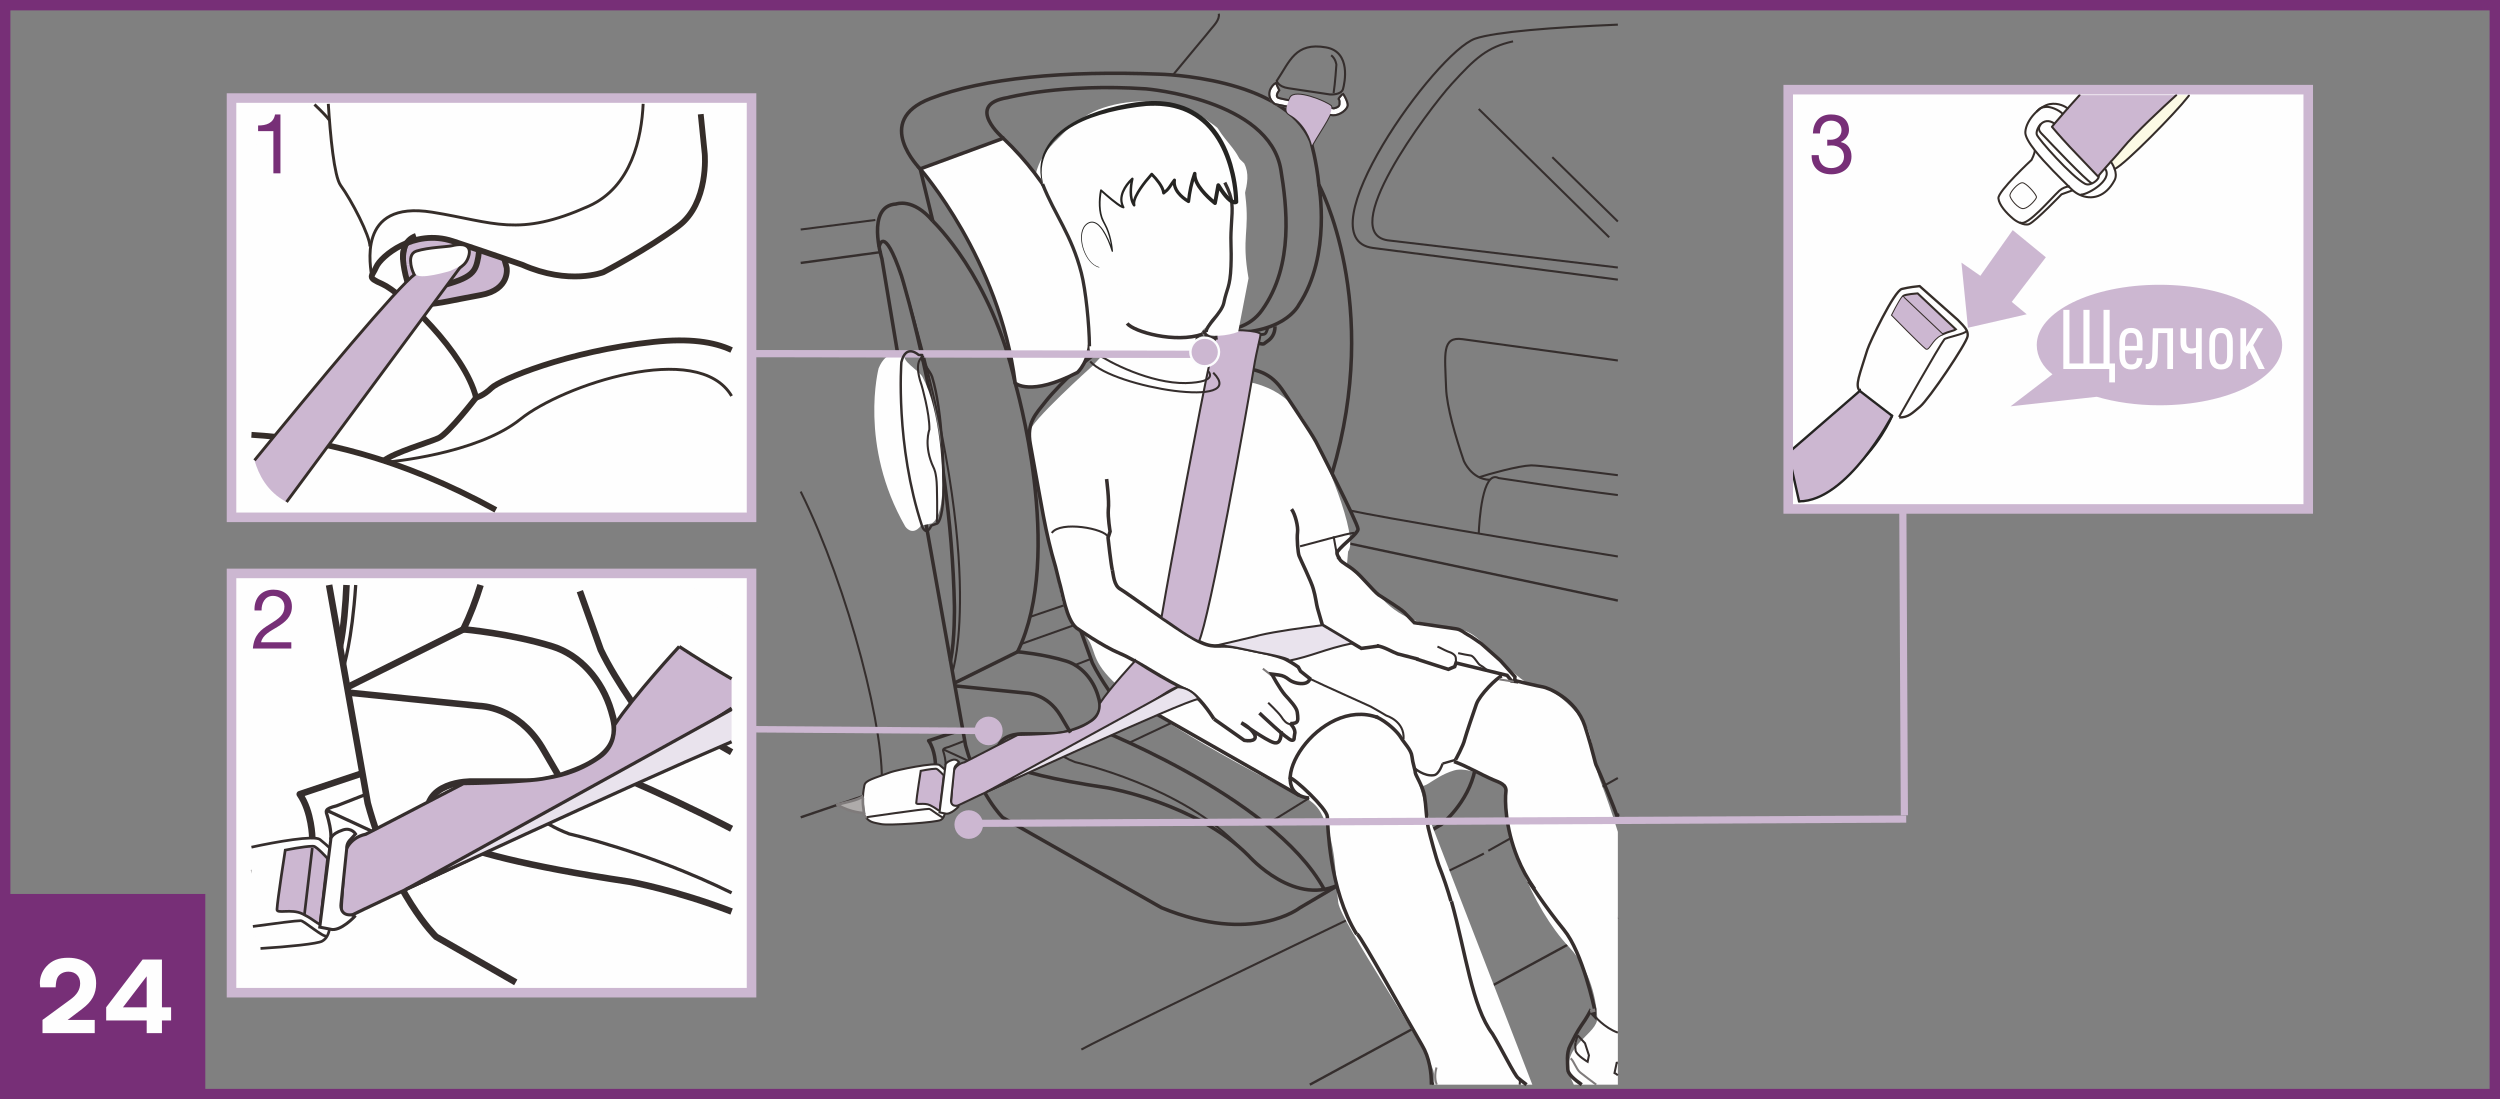 <?xml version="1.0" encoding="UTF-8"?>
<!DOCTYPE svg PUBLIC "-//W3C//DTD SVG 1.1//EN" "http://www.w3.org/Graphics/SVG/1.1/DTD/svg11.dtd">
<!-- Creator: CorelDRAW 2017 -->
<svg xmlns="http://www.w3.org/2000/svg" xml:space="preserve" width="84.955mm" height="37.355mm" version="1.1" style="shape-rendering:geometricPrecision; text-rendering:geometricPrecision; image-rendering:optimizeQuality; fill-rule:evenodd; clip-rule:evenodd"
viewBox="0 0 8518.08 3745.45"
 xmlns:xlink="http://www.w3.org/1999/xlink">
 <rect x="0" y="0" width="8518.08" height="3745.45" fill="#808080" stroke="none"/>
 <defs>
  <style type="text/css">
   <![CDATA[
    .str39 {stroke:#772F77;stroke-width:35.37;stroke-miterlimit:4}
    .str38 {stroke:#352E2D;stroke-width:10.44;stroke-miterlimit:2.613}
    .str32 {stroke:#CCB7D1;stroke-width:23.49;stroke-miterlimit:4}
    .str36 {stroke:#FCFDFE;stroke-width:8.13;stroke-miterlimit:4}
    .str0 {stroke:#352D29;stroke-width:8.13;stroke-miterlimit:4}
    .str3 {stroke:#252422;stroke-width:8.13;stroke-miterlimit:10}
    .str35 {stroke:#CCB7D1;stroke-width:23.53;stroke-miterlimit:4}
    .str19 {stroke:#352E2D;stroke-width:10.74;stroke-miterlimit:2.613}
    .str9 {stroke:#352E2D;stroke-width:8.24;stroke-miterlimit:2.613}
    .str30 {stroke:#352E2D;stroke-width:8.26;stroke-miterlimit:2.613}
    .str25 {stroke:#352E2D;stroke-width:11.16;stroke-miterlimit:2.613}
    .str28 {stroke:#352E2D;stroke-width:11.16;stroke-miterlimit:10}
    .str11 {stroke:#7F7B7B;stroke-width:11.36;stroke-miterlimit:2.613}
    .str29 {stroke:#35302F;stroke-width:11.39;stroke-miterlimit:10}
    .str34 {stroke:#CCB7D1;stroke-width:24.4;stroke-miterlimit:4}
    .str13 {stroke:#7F7B7B;stroke-width:9.07;stroke-miterlimit:10}
    .str33 {stroke:#CCB7D1;stroke-width:21.94;stroke-miterlimit:4}
    .str27 {stroke:#352E2D;stroke-width:9.27;stroke-miterlimit:4}
    .str4 {stroke:#CCB7D1;stroke-width:32.55;stroke-miterlimit:4}
    .str23 {stroke:#352E2D;stroke-width:22.36;stroke-miterlimit:2.613}
    .str5 {stroke:#352E2D;stroke-width:12.1;stroke-miterlimit:2.613}
    .str21 {stroke:#352D29;stroke-width:19.85;stroke-miterlimit:10}
    .str12 {stroke:#7F7B7B;stroke-width:7.03;stroke-miterlimit:2.613}
    .str16 {stroke:#7F7B7B;stroke-width:7.03;stroke-miterlimit:10}
    .str1 {stroke:#352D29;stroke-width:7.03;stroke-miterlimit:4}
    .str7 {stroke:#352E2D;stroke-width:7.03;stroke-miterlimit:2.613}
    .str17 {stroke:#352E2D;stroke-width:7.03;stroke-miterlimit:10}
    .str14 {stroke:#352E2D;stroke-width:7.03;stroke-miterlimit:4}
    .str10 {stroke:#352E2D;stroke-width:7.2;stroke-miterlimit:2.613}
    .str8 {stroke:#352E2D;stroke-width:7.22;stroke-miterlimit:2.613}
    .str18 {stroke:#352E2D;stroke-width:9.83;stroke-miterlimit:2.613}
    .str22 {stroke:#352D29;stroke-width:9.93;stroke-miterlimit:10}
    .str26 {stroke:#7F7B7B;stroke-width:15.23;stroke-miterlimit:2.613}
    .str37 {stroke:#352E2D;stroke-width:8.46;stroke-linejoin:round;stroke-miterlimit:2.613}
    .str31 {stroke:#352E2D;stroke-width:11.16;stroke-linejoin:round;stroke-miterlimit:2.613}
    .str24 {stroke:#352E2D;stroke-width:22.36;stroke-linejoin:round;stroke-miterlimit:2.613}
    .str6 {stroke:#352E2D;stroke-width:12.1;stroke-linejoin:round;stroke-miterlimit:2.613}
    .str20 {stroke:#352E2D;stroke-width:7.03;stroke-linejoin:round;stroke-miterlimit:2.613}
    .str15 {stroke:#7F7B7B;stroke-width:7.03;stroke-linecap:round;stroke-linejoin:round;stroke-miterlimit:4}
    .str2 {stroke:#352D29;stroke-width:7.03;stroke-linecap:round;stroke-linejoin:round;stroke-miterlimit:4}
    .fil7 {fill:none}
    .fil3 {fill:none;fill-rule:nonzero}
    .fil8 {fill:#FEFEFE}
    .fil12 {fill:#FCFAE5}
    .fil6 {fill:#352D29}
    .fil9 {fill:#CCB7D1}
    .fil0 {fill:#FEFEFE;fill-rule:nonzero}
    .fil1 {fill:#FCFAE5;fill-rule:nonzero}
    .fil5 {fill:#DA212C;fill-rule:nonzero}
    .fil4 {fill:#E1DF2A;fill-rule:nonzero}
    .fil11 {fill:#AEABAA;fill-rule:nonzero}
    .fil13 {fill:#252422;fill-rule:nonzero}
    .fil15 {fill:white;fill-rule:nonzero}
    .fil10 {fill:#E9E3ED;fill-rule:nonzero}
    .fil2 {fill:#CCB7D1;fill-rule:nonzero}
    .fil14 {fill:#772F77;fill-rule:nonzero}
   ]]>
  </style>
 </defs>
 <g id="Слой_x0020_1">
  <polygon class="fil0" points="6092.87,305.53 7864.73,305.53 7864.73,1734.1 6092.87,1734.1 "/>
  <path class="fil0" d="M6456.79 324.25c0,0 -238.88,0 -238.88,234.56l0 907.16c0,0 0,234.56 238.88,234.56l1128.97 0c0,0 238.82,0 238.82,-234.56l0 -907.16c0,0 0,-234.56 -238.82,-234.56l-1128.97 0z"/>
  <path class="fil1" d="M7447.5 324.24l6.71 6.6c-38.56,50.34 -213.37,229.32 -248.91,244.87l-0.26 0c-4.95,-14.19 -12.92,-24.76 -12.92,-24.76 15.39,-16.95 31.11,-34.43 39.87,-45.46 44.63,-53.84 137.22,-139.4 182.96,-181.25l32.56 0z"/>
  <path class="fil2" d="M7000.19 421.25c9.08,-10.78 24.77,-29.07 44.88,-51.94 11.97,-13.64 25.61,-28.88 40.48,-45.07l329.41 0c-45.76,41.83 -138.37,127.36 -182.97,181.25 -8.75,11.04 -24.47,28.55 -39.9,45.46 -6.87,8.07 -14.03,15.95 -20.37,22.88 -10.18,11.58 -18.45,20.99 -21.51,25.32 -1.07,1.33 -1.62,2.15 -1.62,2.41 0,0 -93.33,-97.95 -96.62,-101.43 -33.59,-35.83 -60.59,-68.11 -60.59,-68.11 0,0 3.02,-3.78 8.81,-10.77z"/>
  <path class="fil3 str0" d="M6446.79 1416.75c-20.07,-8.82 -51.48,-29.1 -81.78,-56.27 -9.64,-8.88 -19.23,-18.55 -28.35,-28.48 -17.35,-19.1 -0.29,-54.97 25.87,-140.54 8.01,-25.55 91.41,-200.49 117.58,-206.94 26.42,-6.22 48.71,-8.62 60.56,-9.7l129.15 114.41c11.55,12.59 25.58,23.92 31.63,37.95 2.47,5.39 3.61,11.26 2.73,18 -2.44,23.42 -132.67,216.1 -161.83,240.06 -27.04,22.32 -39.93,37.46 -71.07,37.13"/>
  <path class="fil3 str1" d="M6699.53 1126.88c0,0.26 0.29,0.59 0.29,0.82 0,9.4 -69.93,22.06 -74.88,28.51 -16.82,21.02 -154.57,264.53 -154.57,264.53"/>
  <path class="fil2" d="M6618.33 1139.29c25.58,-11.56 36.91,-11.07 45.69,-17.25l-34.17 -32.02 -96.06 -90.43c0,0 -43.21,2.96 -49.01,8.88 -0.81,0.81 -1.62,1.88 -2.47,2.96 -12.66,16.14 -35.5,62.15 -35.5,62.15 0,0 95.25,97.17 115.09,113.63 10.16,8.56 20.6,-31.23 51.49,-45.81 1.62,-0.78 3.29,-1.56 4.94,-2.12z"/>
  <path class="fil3 str1" d="M6618.33 1139.29c25.58,-11.56 36.91,-11.07 45.69,-17.25l-34.17 -32.02 -96.06 -90.43c0,0 -43.21,2.96 -49.01,8.88 -0.81,0.81 -1.62,1.88 -2.47,2.96 -12.66,16.14 -35.5,62.15 -35.5,62.15 0,0 95.25,97.17 115.09,113.63 10.16,8.56 20.6,-31.27 51.49,-45.81 1.62,-0.78 3.29,-1.56 4.94,-2.12"/>
  <path class="fil3 str2" d="M7414.99 324.24c-45.7,41.78 -138.36,127.32 -182.98,181.29 -8.78,10.97 -24.5,28.48 -39.9,45.43 -6.9,8.07 -14.06,15.88 -20.37,22.88 -10.22,11.62 -18.48,21.06 -21.48,25.29 -1.13,1.33 -1.65,2.15 -1.65,2.44 0,0 -93.33,-97.95 -96.65,-101.43 -33.59,-35.83 -60.56,-68.11 -60.56,-68.11 0,0 3.02,-3.74 8.78,-10.74 9.11,-10.74 24.8,-29.1 44.87,-51.97 11.98,-13.64 25.62,-28.88 40.5,-45.08"/>
  <path class="fil3 str2" d="M7458.06 325.71c-1.11,1.62 -2.22,3.29 -3.88,5.1 -38.56,50.31 -213.37,229.3 -248.91,244.95"/>
  <path class="fil3 str1" d="M7001.56 422.06c-0.55,-0.29 -0.81,-0.78 -1.36,-0.78 -40.45,-28.83 -65.54,22.3 -60.3,37.4 4.97,15.06 118.09,142.92 164.07,167.45 19.55,10.42 51.26,-16.75 46.53,-26.71"/>
  <path class="fil3 str1" d="M6933.29 512.22c-0.59,12.11 -11.29,32.55 -11.29,32.55 0,0 -115.37,107.12 -112.89,131.05 2.22,22.87 27.23,50.34 50.37,69.73 6.35,5.37 15.13,10.77 23.98,14.26 11,4.84 22.26,6.99 30.23,3.8 22.91,-10.28 110.44,-101.53 110.44,-101.53l37.98 -13.64 0.29 0"/>
  <path class="fil3 str1" d="M6850.12 664.54c-1.65,11.03 28.38,47.35 45.2,44.39 16.72,-2.96 39.6,-29.58 41.56,-36.61 1.65,-6.16 -25.91,-38.73 -41.04,-46.28 -1.92,-1.07 -3.87,-1.55 -5.23,-1.55 -13.48,0 -38.82,29.29 -40.49,40.06"/>
  <path class="fil3 str1" d="M6895.86 626.05c-10.19,7.29 -38.01,27.17 -30.55,42.79 6.6,13.18 30.55,34.43 38.82,34.43"/>
  <path class="fil3 str1" d="M6938.98 380.69c12.24,-12.88 14.84,-14.68 32.19,-16.5 14.42,-1.49 43.08,9.31 57.27,24.05"/>
  <polygon class="fil2" points="6683.1,894.83 6747.53,939.71 6857.78,784 6970.73,876.57 6854.53,1028.61 6905.49,1070.84 6705.36,1116.67 "/>
  <path class="fil2" d="M7775.9 1175.63c0,113.37 -187.2,205.29 -418.13,205.29 -78.1,0 -150.95,-10.7 -213.51,-29.01l-293.76 32.61 142.78 -109.23c-31.8,-24.24 -53.61,-60.06 -53.61,-99.66 0,-113.37 187.19,-205.33 418.1,-205.33 230.93,0 418.13,91.96 418.13,205.33z"/>
  <path class="fil3 str3" d="M6446.79 1416.75c0,0 -45.39,111.75 -151.9,194.23 -98.02,75.95 -164.99,97.27 -164.99,97.27"/>
  <path class="fil3 str3" d="M6189.57 1486.05c0,0 -63.88,50.08 28.35,-20.07 92.19,-70.13 70.82,-57.01 118.74,-133.97"/>
  <path class="fil4" d="M6336.66 1332l110.11 84.73c0,0 -151.9,291.54 -316.89,291.54l-37.03 -165.09 243.81 -211.19z"/>
  <path class="fil2" d="M6336.66 1332l110.11 84.73c0,0 -151.9,291.54 -316.89,291.54l-37.03 -165.09 243.81 -211.19z"/>
  <path class="fil3 str3" d="M6336.66 1332l110.11 84.73c0,0 -151.9,291.54 -316.89,291.54l-37.03 -165.09 243.81 -211.19z"/>
  <path class="fil0" d="M6895.86 626.05c15.13,7.52 42.66,40.1 41.01,46.31 -1.93,7 -24.81,33.62 -41.59,36.58 -16.76,2.96 -46.79,-33.39 -45.14,-44.36 1.66,-10.77 27.01,-40.16 40.49,-40.16 1.36,0 3.25,0.55 5.23,1.62z"/>
  <polyline class="fil3 str1" points="6486.17,1014.1 6618.35,1139.3 6619.71,1140.63 "/>
  <path class="fil3 str2" d="M7192.1 550.96c0,0 7.97,10.51 12.92,24.77 4.42,11.84 6.34,26.1 -0.26,38.46 -31.11,58.12 -78.76,67.82 -117.83,50.05 -8.82,-3.75 -17.09,-9.11 -24.81,-15.85 -2.47,-2.15 -5.2,-4.55 -7.68,-7.26 -1.65,-1.62 -3.61,-3.51 -5.79,-5.92"/>
  <path class="fil3 str1" d="M7171.7 573.84c33.07,40.36 -71.04,96.62 -83.95,88.25"/>
  <path class="fil3 str2" d="M7048.65 635.2l-0.29 0c-7.97,1.07 -21.19,5.11 -31.63,14.52 -27.82,25.58 -109.34,122.74 -132.73,108.72"/>
  <path class="fil2" d="M6618.33 1139.29c-1.65,0.55 -3.32,1.33 -4.94,2.12 -30.88,14.58 -41.33,54.37 -51.49,45.81 -19.84,-16.46 -115.09,-113.63 -115.09,-113.63 0,0 22.84,-46.01 35.5,-62.15l3.84 2.67 132.18 125.19z"/>
  <path class="fil3 str2" d="M7048.36 635.2c-24.49,-24.77 -79.82,-77.81 -115.06,-122.95 -19.85,-25.09 -33.32,-47.97 -32.51,-62.18 2.51,-42.56 50.11,-89.39 83.18,-95.31 30.81,-5.63 54.47,9.43 61.07,14.55"/>
  <path class="fil3 str1" d="M7127.11 624.43c-19.52,-9.04 -144.02,-141.16 -160.79,-158.74 -15.07,-15.78 -26.78,-23.23 -12.91,-42.72"/>
  <polygon class="fil3 str4" points="6092.86,305.5 6092.86,305.5 6092.86,1734.07 7864.72,1734.07 7864.72,305.5 "/>
  <polygon class="fil0" points="788.85,1953.79 2560.71,1953.79 2560.71,3382.37 788.85,3382.37 "/>
  <polygon class="fil3 str4" points="788.82,1953.78 788.82,1953.78 788.82,3382.35 2560.68,3382.35 2560.68,1953.78 "/>
  <polygon class="fil0" points="788.85,334.09 2560.71,334.09 2560.71,1762.68 788.85,1762.68 "/>
  <polygon class="fil3 str4" points="788.82,334.09 788.82,334.09 788.82,1762.68 2560.68,1762.68 2560.68,334.09 "/>
  <path class="fil3 str5" d="M4538.78 1613.14c172.83,-580.74 -45.3,-984.09 -45.3,-984.09 -7.16,-78.76 -26.97,-146.96 -26.97,-146.96 -90.89,-220.44 -516.25,-229.36 -516.25,-229.36 -319.13,-12.53 -597.85,12.72 -780.15,83.11 -198.74,76.7 -34.82,239.57 -34.82,239.57l43.02 177.94c-67.6,-80.25 -124.96,-58.25 -124.96,-58.25 -104.5,6.45 -48.53,186.65 -48.53,186.65l154.45 926.62 130.72 731.67c46.11,168.28 126.63,245.56 126.63,245.56l540.74 307.16c310.87,128.09 472.18,0 472.18,0l481.12 -283.34c0,0 92.12,-73.15 115.13,-187.12"/>
  <path class="fil3 str5" d="M3418.41 471.17c0,0 -134.6,-114.58 14.48,-138.47 0,0 185.94,-49.24 471.76,-29.88 0,0 420.08,34.92 459.49,275.6 19.49,119.11 46.3,324.34 -64.17,478.4 -41.72,58.14 -105.11,73.6 -203.06,75.1"/>
  <path class="fil3 str5" d="M4493.5 629.04c0,0 44.35,239.18 -67.92,409.34 0,0 -54.8,116.18 -293.92,92.28"/>
  <path class="fil3 str5" d="M3178.31 753.36c0,0 201.46,190.3 280.7,551.93 0,0 170.07,582.76 8.2,915.53 0,0 87.76,7.51 165.45,31.56 50.33,15.59 91.69,61.24 108.56,118.41 9.86,33.52 23.59,79.34 -81.43,115 0,0 -35.69,14.65 -76.14,14.65l-101.11 0c0,0 -97.3,-2.06 -80.9,76.14 0,0 -26.48,48.56 374,108.11 0,0 302.8,53.69 478.37,230.85 0,0 162.84,184.67 321.87,90.98"/>
  <path class="fil3 str6" d="M2995.3 841.33c0,0 14.61,-83.05 76.31,98.6 0,0 168.18,545.1 180.38,1126.49 0,0 1.79,113.24 -13.38,185.97"/>
  <path class="fil3 str7" d="M3595.8 2500.48c0,0 -46.11,53.07 67.59,96.25 0,0 368.04,82.01 562.29,292.25"/>
  <path class="fil3 str5" d="M3699.36 2467.3c0,0 634.96,238.98 811.98,561.87"/>
  <line class="fil3 str7" x1="3661.13" y1="2266.64" x2="3716.95" y2= "2244.97" />
  <path class="fil3 str8" d="M3684.36 3576.07c129.97,-71.1 1316.93,-637.33 1371.57,-667.92m15.03 -9.33l441.44 -248.04"/>
  <path class="fil3 str9" d="M4462.85 3695.73l1049.55 -569.76m-2507.56 -2267.54l-276.7 37.49m2784.26 1150.37l-926.49 -196.8"/>
  <path class="fil3 str7" d="M5038.38 371.37l444.49 437.2m29.54 -53.79l-223.33 -219.23"/>
  <path class="fil3 str10" d="M3996.5 255.54c38.79,-47.83 119.88,-143.47 130.5,-157.6 5.85,-7.73 30.45,-31.37 25.59,-51.27m1359.82 37.3c-220.06,9.12 -418.15,24.43 -485.96,47.65 -134.96,46.31 -589.2,682.11 -348.23,713.29l834.19 107.92"/>
  <path class="fil3 str7" d="M4600.91 1739.69c104.86,22.52 576.71,103.45 911.49,156.39m0 -209.25c-153.52,-19.03 -406.23,-57.91 -406.23,-57.91 -55.48,-29.64 -66.32,149.54 -67.75,188.94"/>
  <path class="fil3 str7" d="M5039.87 1626.13c28.93,-10.06 135.4,-39.5 177.09,-40.45 25.01,-0.29 156.57,15.81 295.44,33.45"/>
  <path class="fil3 str10" d="M5512.4 1228.27l-529.09 -72.63c-71.53,-9.83 -60.11,50.11 -56.14,166.02 2.22,65.25 33.36,169.35 60.14,248.01 0,0 25.29,63.33 89.17,65.34"/>
  <path class="fil3 str7" d="M5155.36 141c-87.93,19.07 -129.45,57.57 -209.18,145.14 -79.76,87.6 -402.44,518.15 -209.86,533.61l776.08 91.74"/>
  <line class="fil3 str11" x1="5473.78" y1="3065.95" x2="5489.43" y2= "3060.58" />
  <line class="fil3 str12" x1="5434.41" y1="3170.6" x2="5439.64" y2= "3146.03" />
  <path class="fil3 str12" d="M5089.12 3535.64l-17.31 -55.58 -52.66 -20.24 5.27 42.53m0.03 -1.26c0.49,13.7 56.24,46.56 64.37,39.53"/>
  <path class="fil3 str12" d="M4993.5 3283.31c-3.54,17.19 -7.61,65.41 36.16,83.89"/>
  <path class="fil3 str12" d="M5439.65 3146.07l25.51 23.75 15.82 38.1 -2.55 21.03c0,0 -37.42,-18.22 -41.65,-33.36 -3.06,-13.8 -2.38,-24.99 -2.38,-24.99"/>
  <path class="fil3 str7" d="M2728.14 1674.92c163.75,329.6 294.03,838.92 274.78,1018.78"/>
  <path class="fil3 str13" d="M4154.95 1186.95c0,0 -24.83,7.55 -31.33,39.47"/>
  <path class="fil5" d="M3205.27 2731l-3.61 31.69c-7.23,-2.18 -11.68,-8.42 -29.03,-17.25l14.64 -122.91 -0.09 -3.19c0.94,0 1.92,0 2.7,0.09 5.76,0.62 25.71,22.43 25.71,22.43l-10.32 89.13z"/>
  <path class="fil5" d="M3172.63 2745.46c-0.98,-0.68 -2.15,-1.2 -3.32,-1.75 -21.19,-10.32 -48.04,0.75 -47.48,-8.3 0.87,-17.44 15.32,-108.92 15.32,-108.92 0,0 35.57,-7.09 50.02,-7.12l0.09 3.19 -14.64 122.91z"/>
  <path class="fil0" d="M2943.98 2770.18c-3.45,-14.38 -5.37,-39.63 -2.87,-67.13 0.91,-8.92 2.31,-18.1 4.07,-27.11 3.48,-17.28 30.78,-23.1 90.04,-45.04 17.77,-6.48 151.48,-35.2 166.16,-23.98 14.64,11.52 25.42,22.39 31.01,28.31l-9.8 116.73c-2.28,11.45 -2.7,23.68 -8.04,32.77 -1.95,3.64 -4.84,6.64 -8.97,9.07 -14.23,8.43 -177.71,19.69 -203.52,14.13 -23.95,-5.01 -37.94,-5.59 -50.89,-22.26l-7.19 -15.49z"/>
  <path class="fil3 str14" d="M2943.98 2770.18c-3.45,-14.38 -5.37,-39.63 -2.87,-67.13 0.91,-8.92 2.31,-18.1 4.07,-27.11 3.48,-17.28 30.78,-23.1 90.04,-45.04 17.77,-6.48 151.48,-35.2 166.16,-23.98 14.64,11.52 25.42,22.39 31.04,28.31l-9.83 116.73c-2.28,11.45 -2.7,23.68 -8.04,32.77 -1.95,3.64 -4.84,6.64 -8.97,9.07 -14.23,8.43 -177.71,19.69 -203.52,14.13 -23.95,-5.01 -37.94,-5.59 -50.89,-22.26"/>
  <path class="fil3 str15" d="M2951.16 2785.62c-1.17,-1.46 -2.19,-3.06 -3.32,-4.75 -1.43,-2.21 -2.64,-5.76 -3.87,-10.7"/>
  <polyline class="fil3 str14" points="3187.28,2622.53 3172.64,2745.45 3172.47,2746.75 "/>
  <line class="fil3 str12" x1="4724.34" y1="2279.51" x2="4760" y2= "2349.25" />
  <path class="fil6" d="M5185.39 2848.67c-0.52,-3.87 1.39,-7.51 4.16,-8.75 2.7,-1.07 5.37,0.78 5.96,4.59 0.49,3.81 -1.49,7.55 -4.2,8.65 -2.73,1.14 -5.39,-0.71 -5.92,-4.49zm5.79 3.39c2.25,-0.94 3.71,-4.03 3.26,-7.13 -0.39,-3.22 -2.51,-4.84 -4.72,-3.9 -2.31,0.91 -3.74,4 -3.32,7.19 0.39,3.19 2.48,4.72 4.78,3.84zm-1.26 -1.27l-0.91 0.39 -1.04 -7.68 2.19 -0.87c1.39,-0.59 2.18,-0.13 2.37,1.33 0.2,1.33 -0.38,2.25 -1.2,2.7l2.06 2.74 -0.98 0.39 -1.95 -2.71 -0.98 0.39 0.46 3.32zm0.42 -4.65c0.81,-0.29 1.4,-0.71 1.2,-1.85 -0.06,-0.94 -0.75,-0.87 -1.33,-0.61l-1.17 0.48 0.33 2.45 0.97 -0.46z"/>
  <path class="fil7 str16" d="M5185.39 2848.67c-0.52,-3.87 1.39,-7.51 4.16,-8.75 2.7,-1.07 5.37,0.78 5.96,4.59 0.49,3.81 -1.49,7.55 -4.2,8.65 -2.73,1.14 -5.39,-0.71 -5.92,-4.49zm5.79 3.39c2.25,-0.94 3.71,-4.03 3.26,-7.13 -0.39,-3.22 -2.51,-4.84 -4.72,-3.9 -2.31,0.91 -3.74,4 -3.32,7.19 0.39,3.19 2.48,4.72 4.78,3.84zm-1.26 -1.27l-0.91 0.39 -1.04 -7.68 2.19 -0.87c1.39,-0.59 2.18,-0.13 2.41,1.33 0.16,1.33 -0.42,2.25 -1.24,2.7l2.06 2.74 -0.98 0.39 -1.95 -2.71 -0.98 0.39 0.46 3.32zm0.42 -4.65c0.81,-0.29 1.4,-0.71 1.2,-1.85 -0.06,-0.94 -0.75,-0.87 -1.33,-0.61l-1.17 0.48 0.33 2.45 0.97 -0.46z"/>
  <path class="fil7 str7" d="M4543.89 317.13c5.34,-33 9.45,-96.46 9.45,-96.46 0,0 -1.69,-19.94 -17.74,-32.32"/>
  <path class="fil8" d="M4905.76 2957.11c-43.61,-125.42 -32.51,-174.91 -76.08,-300.26 14.09,52.98 43.45,-7.58 125.03,-31.92 41.45,-12.39 115.36,19.43 175.98,49.56 -16.81,157.38 90.73,420.44 215.04,551.78 87.89,93.04 94.96,217.87 96.49,240.64 3.78,56.17 -124.08,93.66 -92.48,197.85 3.32,10.94 7.6,21.22 12.73,30.98l149.95 0 0 -861.31c-19.67,-62.93 -39.92,-122.44 -60.33,-175.04 -28.74,-73.91 -20.93,-157.34 -61.05,-207.91 -103.09,-129.9 -186.14,-122.22 -186.14,-122.22 -137.09,-97.85 -158.57,-178.23 -243.01,-186.46 -118.13,-11.71 -197.07,-36.61 -264.76,-116.11l-107.88 -100.85 3.97 -46.69c38.27,-45.37 -81.59,-340.49 -151.74,-451.29 -91.9,-145.5 -249.5,-131.53 -284.45,-137.09 -66.9,-10.51 -91.73,-72.34 -76.43,-109.67 8.45,-20.66 -11.1,-41.84 62.71,-109.73 70.45,-64.75 93.17,-133.93 79.79,-262.38 -11.75,-113.24 51.65,-183.73 16.01,-252.49 0,0 -120.44,-121.86 -202.25,-137.45l-228.97 35.76 52.55 641.98 1045.34 1860.34z"/>
  <path class="fil8" d="M4886.2 3695.73c2.44,-15.3 2.62,-30.82 -2.54,-47.98 -25.09,-83.46 -315.72,-508.24 -323.89,-571.98 -9.93,-77.97 -4.68,-206.96 -59.36,-306.67 -29.48,-53.85 -89.16,-65.05 -149.03,-96.62 -781.39,-411.81 -555.03,-425.16 -671.76,-524.8 -60.92,-51.94 -64.14,-117.18 -83.34,-216.75 0,0 -78.88,-299.19 -88.94,-458.02 -1.99,-31.44 214.61,-225.85 214.61,-225.85l48.1 -51.45 -0.22 -81.94 -37.53 -58.34c-9.5,-20.5 -40.74,-86.79 -41.75,-75.66 -44.58,45.62 -103.73,-29.49 -112.27,-36.71 -43.05,-36.35 -23.07,-50.86 -39.43,-93.5 -23.79,-61.92 -19.1,-186.75 -17.87,-203.81 7.81,-109.95 56.95,-145.42 107.78,-196.94 110.9,-112.36 374.13,6.87 456.04,22.46l121.12 458.73c0,0 -38.53,93.73 -96.12,185.46 -57.6,91.63 0,0 0,0 0,0 -38.37,19.91 -27.14,80.5 5.66,30.56 0,0 0,0 0,0 65.96,109.47 217.25,119.73l921.12 2380.13 -334.82 0z"/>
  <path class="fil7 str5" d="M5510.55 2772.22l1.85 9.58m-123 913.94c-25.65,-17.83 -47.48,-36.88 -47.53,-52.34 -0.16,-18.55 -6.02,-54.97 8.59,-82.08 13.05,-26.13 22.45,-44.68 37.91,-67.81 16.79,-22.95 29.71,-47.68 29.71,-47.68l14.32 15.07 0.78 -22.26c-1.59,-4.07 -39.7,-191.38 -105.01,-271.18 -64.14,-78.36 -119.73,-165.44 -119.73,-165.44m-263.07 68.86c48.95,174.61 69.91,359.29 139.87,451.58 29.13,47.45 76.11,143.19 87.66,150.74 6.29,5.91 17.41,13.96 28.36,22.53m-324.11 0c0.22,-40.75 -6.22,-91.62 -32.2,-134.94 -53.08,-90.01 -203.65,-363.06 -220.6,-378.42"/>
  <line class="fil7 str11" x1="5418.1" y1="3445.83" x2="5435.06" y2= "3441.38" />
  <path class="fil7 str5" d="M5161.17 2319.01c0,0 84.41,20.08 96.49,21.65 12.07,1.56 110.8,36.81 142.5,133.35 31.56,97.89 33.16,125.77 40.94,138.63 6.44,12.75 63.98,149.63 71.14,176.96"/>
  <path class="fil7 str7" d="M4543.96 1827.52c1.26,10.78 9.64,49.85 10.71,61.83"/>
  <path class="fil7 str5" d="M4690.97 2200.22c25.41,3.32 52.91,21.38 71.2,27.72 18.35,5.01 71.04,18.39 71.04,18.39m-7.19 -0.91l108.75 35.14 21.71 -9.14 4.49 -12.59 174.06 42.3 15.1 19.11 22.72 2.89m-55.75 -20.4c-15.84,5.9 -75.63,64.24 -86.92,97.11 -11.16,31.56 -34.17,99.96 -39.5,119.11 -4.16,20.59 -31.4,69.9 -31.4,69.9"/>
  <line class="fil7 str12" x1="5108.63" y1="2314.85" x2="5158" y2= "2322.53" />
  <path class="fil7 str7" d="M4897.73 2203.15c10.38,3.93 20.37,10.51 34.56,16.33 15.68,4.68 28.24,12.82 28.08,23.46 1.29,10.71 -0.56,23.69 -0.56,23.69"/>
  <path class="fil7 str5" d="M4954.32 2594.79c45.43,16.43 89.53,43.25 133.23,62.12 23.2,9.57 46.75,16.63 43.37,41.3 -3.58,26.26 -2.77,120.73 39.83,225.29 14.2,34.78 33.04,70.68 57.89,105.63"/>
  <path class="fil7 str5" d="M4687.88 2441.61c42.18,19.92 75.6,54.6 85.56,71.76 11.03,18.61 35.14,41.52 37.45,64.27 2.38,22.78 11.36,46.37 11.46,55.68 1.46,9.47 26.23,46.92 31.4,79.24 5.27,31.07 5.86,76.08 12.46,107.35 6.8,29.94 28.64,109.34 35.66,127.4 16.75,41.82 30.33,83.02 41.98,123.37"/>
  <path class="fil7 str7" d="M4320.96 2394.3c0,0 33.75,32.05 44.04,46.66 8.91,14.29 18.38,24.8 30.42,26.33"/>
  <line class="fil7 str12" x1="4302.82" y1="2278.34" x2="4332.04" y2= "2301.08" />
  <path class="fil7 str5" d="M4391.13 2647.71c22.42,5.56 129.64,107.84 131.44,134.53 1.62,27.91 5.36,248.97 100.29,401.23"/>
  <path class="fil7 str7" d="M4466.32 2314.38c44.71,21.64 177.51,80.63 204.36,93.23 25.38,13.9 53.07,30.72 53.07,30.72 0,0 62.81,18.62 58.47,80.12"/>
  <path class="fil7 str5" d="M4460.45 2719.24c-173.03,-18.49 34.72,-349.63 235.08,-274.04"/>
  <path class="fil7 str5" d="M4136.65 2450.11c-12.85,-19.65 -53.14,-80.44 -88.51,-96.25 -78.43,-35.15 -173.55,-103.09 -232.05,-127.28 -59.65,-24.64 -148.42,-87.11 -148.42,-87.11 -35.08,-29.03 -46.96,-120.31 -59.43,-160.23 -0.09,-0.23 -11.91,-48.04 -11.94,-48.3 -35.76,-120.66 -45.59,-199.67 -85.75,-417.57 -13.54,-73.32 18.26,-101.96 53.43,-147 22.91,-29.32 75.6,-82.88 81.36,-85.65l50.8 -48.26 36.58 -28.67c0,0 12.49,-8.27 23.59,-22.72m14.09 451.22c0,0 9.8,75.4 5.86,103.94 -1.96,27.47 6.09,74.69 6.09,74.69l-7.03 21.58c0,0 10.29,93.82 14.87,110.25m908.67 258.24l-60.4 8.27 -132.7 -79.08c0,0 -12.89,-45.33 -16.66,-57.69 -3.68,-12.3 -6.64,-40.49 -14.16,-65.25 -6.19,-24.53 -44.58,-102.18 -48.55,-113.21 -4.07,-9.77 -8.2,-59.2 -5.37,-79.92 2.71,-19.56 -7.84,-61.79 -20.43,-79.24"/>
  <path class="fil7 str5" d="M4427.01 2710.44l-492.38 -280.7 -126.76 -35.43c0,0 -56.78,-75.11 -86.04,-135.73l-38.79 -107.88m682.6 340.77c-0.78,10.06 0.49,46.63 -26.1,38.59 -26.55,-8.03 -109.76,-66.97 -109.76,-66.97 0,0 21.67,9.07 39.34,31.33 17.67,22.23 3.74,33.65 -29.42,28.21l-103.06 -72.53"/>
  <path class="fil7 str17" d="M4410.36 400.99c-19.36,-15.36 -42.4,-11.71 -13.93,-68.14 15.23,-30.13 119.79,12.4 138.63,28.67 10,21 -27.72,68.37 -65.01,133.71 0,0 -10,-54.76 -59.69,-94.24z"/>
  <path class="fil7 str5" d="M5161.17 2319.01l0.52 -13.14 -49.73 -55.32 -64.36 -57.08c0,0 -38.5,-27.49 -47.49,-31.27 -10.22,-5.23 -22.19,-17.41 -38.26,-19.46 -14.71,-1.88 -142.9,-20.99 -142.9,-20.99 0,0 -20.23,-21.22 -33.42,-34.75 -14.45,-13.8 -70.94,-48.82 -88.47,-60.27 -17.32,-12.82 -60.43,-65.93 -81.43,-81.88 -19.42,-17.02 -42.23,-26.13 -51.74,-39.7 3.9,-0.72 -14.42,-15.59 -5.59,-27.17 19.26,-25.45 69.6,-60.69 68.82,-75.34 -0.07,-19.81 -143.28,-297.46 -143.28,-297.46 -18.52,-34.14 -86.86,-133.91 -108.08,-167.17 -47.93,-75.11 -98.05,-77.84 -160.95,-88.84m-83.73 -7.91c-16.36,-4.23 -39.87,-19.42 -42.04,-34.59 -2.51,-13.86 -17.58,-58.11 -4.26,-62.08"/>
  <path class="fil7 str5" d="M4291.19 2429.48c0,0 97.95,93.78 110.34,92.81 10.94,0.06 6.26,-5.86 9.71,-21.29 5.07,-16.49 -15.43,-36.32 -15.43,-36.32 0,0 6.51,2.19 17.97,-1.69 11.42,-3.8 8.2,-19.97 6.28,-36.12 -1.92,-16.07 -23.26,-38.66 -42.24,-59.62 -17.64,-20.72 -44.78,-70.52 -44.78,-70.52 0,0 9.31,1.23 24.05,3.19 14.74,1.85 23.62,6.93 35.86,16.43 12.39,9.51 36.09,15.23 51.54,11.97 16.79,-3.12 18.59,-16.13 18.59,-16.13l-31.95 -25.26 -7.65 -14.16c0,0 -14.84,-11.22 -40.16,-25.03 -25.13,-15.13 -123.37,-34.42 -180.61,-44.42 -56.07,-8.55 -67.52,11.59 -133.22,-25.93 -65.89,-36.2 -231.24,-158.42 -252.72,-170.42 -21.51,-12.08 -23.2,-49.3 -26.59,-64.24"/>
  <path class="fil9 str17" d="M3957.35 2104.6c32.71,-193.13 137.52,-749.3 165.61,-875.6 4.65,-20.96 17.83,-95.93 31.98,-99.64 34.43,-8.84 137.03,-4.49 140.35,9.71 0.49,2.18 -15.75,69.96 -19.46,92.54 -27.95,169.96 -155.74,883.41 -191.05,953.99 -52.27,-25.45 -87.73,-57.27 -127.44,-80.99z"/>
  <path class="fil9" d="M3867.19 2252.4c52.07,34.08 129.58,79.8 152.07,87.48 -24.18,-8.24 -198.96,134.72 -339.74,206.22 -157.31,79.88 -329.35,156.16 -440.26,210.02l7.97 -123.72c0,0 6.09,-28.05 39.08,-35.08 0,0 65.64,-33.49 180.9,-93.07 60.69,-0.68 126.79,-4.91 145.5,-8.07 25.22,-4.33 62.97,-9.67 106.87,-39.71 30.19,-20.66 27.65,-52.75 27.65,-59.78 35.7,-53.98 119.95,-144.29 119.95,-144.29z"/>
  <path class="fil7 str17" d="M3867.19 2252.4c52.07,34.08 129.58,79.8 152.07,87.48 -24.18,-8.24 -198.96,134.72 -339.74,206.22 -157.31,79.88 -329.32,156.16 -440.26,210.02l7.97 -123.72c0,0 6.09,-28.05 39.08,-35.08 0,0 65.64,-33.49 180.9,-93.07 60.69,-0.68 126.79,-4.91 145.5,-8.07 25.22,-4.33 62.97,-9.67 106.87,-39.71 30.19,-20.66 27.65,-52.75 27.65,-59.78 35.7,-53.98 119.95,-144.29 119.95,-144.29z"/>
  <path class="fil7 str18" d="M4321.2 1111.89c0,0 -5.39,21.64 -10.54,25.12 -6.09,4.14 -17.84,2.42 -17.84,2.42"/>
  <path class="fil7 str5" d="M4148.59 1150.66c0,0 -40.38,7.78 -38.46,-18.74"/>
  <path class="fil7 str5" d="M4286.61 1169.57c24.71,4.39 15.1,3.75 31.89,-7.12 13.54,-8.76 25.94,-24.94 25.74,-50.51"/>
  <path class="fil7 str19" d="M4140.25 1164.83c0,0 -34.33,3.58 -31.37,-29.91"/>
  <path class="fil1" d="M3359.58 2699.29c0,0 677.61,-313.61 724.51,-317.71 0,0 -23.78,-38.49 -71.46,-40.16l-653.05 357.87z"/>
  <path class="fil10" d="M3359.58 2699.29c0,0 677.61,-313.61 724.51,-317.71 0,0 -23.78,-38.49 -71.46,-40.16l-653.05 357.87z"/>
  <path class="fil3 str17" d="M3359.58 2699.29c0,0 677.61,-313.61 724.51,-317.71 0,0 -23.78,-38.49 -71.46,-40.16l-653.05 357.87z"/>
  <path class="fil0" d="M3084.46 1209.52l-20.62 0c0,0 -42.86,-20.4 -70.1,45.13 0,0 -69.05,260.95 90.72,539.35 0,0 23.5,35.69 53.57,-3.03l36.15 -7.52c0,0 29.94,-10.67 35.57,-96.49 4.62,-70.88 -4.43,-286.33 -66.72,-402.74 -11.48,-21.41 -74.26,-55.81 -58.58,-74.71z"/>
  <path class="fil0 str5" d="M3135.29 575.43c0,0 269.96,306.34 323.73,729.87 0,0 50.59,47.26 211.97,-36.16 0,0 43.68,-37.55 43.68,-124.57 0,0 30.36,-362.12 -296.26,-673.41l-283.11 104.27z"/>
  <path class="fil3 str7" d="M3245.24 2289.71c0,0 125.97,-377.06 -179.5,-1366.62"/>
  <path class="fil3 str20" d="M3221.51 2607.66c2.02,-15.45 -4.98,-39.67 -5.96,-42.59 -3.39,-10.58 -6.48,-14.23 16.85,-19.98l54.7 -21.22"/>
  <line class="fil3 str20" x1="3213.91" y1="2553.39" x2="3297.35" y2= "2591.69" />
  <path class="fil0" d="M1099.97 353.77c0,0 -243.24,0 -243.24,235.83l0 912c0,0 0,235.86 243.24,235.86l1149.56 0c0,0 243.21,0 243.21,-235.86l0 -912c0,0 0,-235.83 -243.21,-235.83l-1149.56 0z"/>
  <path class="fil2" d="M1562.1 790.12c0,0 83.54,0.78 67.5,85.43 -9.45,50.18 -16.17,71.27 -137.39,101.14 0,0 -52.56,12.88 -66.81,-20.43l-10 -23.2c10,23.2 118.55,-9.96 118.55,-9.96 23.91,-12.07 51.16,-19.36 59.39,-56.36 8.23,-37.14 -36.25,-28.65 -51.97,-24.64 -15.62,4 -80.54,5.26 -121.09,18.12 -17.22,5.4 -17.9,24.68 -15.39,40.42l-29.65 2.55c-1.72,-12.04 -2.02,-18.81 -2.02,-18.81 0,0 -0.97,-21.84 5.43,-42.89 0.1,-0.39 0.29,-0.78 0.42,-1.17 6.03,-14.51 17.26,-29 38.37,-36.55l0.19 0c47.81,-4 144.45,-13.64 144.45,-13.64z"/>
  <path class="fil2" d="M1586 783.64l0.07 0 0.21 0 0.35 0 0.47 0 0.61 0c13.12,0.1 97.89,2.5 116.12,46.76l22.49 81.39c0,0 0.46,2.54 0.59,6.78l0 4.15c-0.59,21.49 -11.08,68.41 -88.98,82.6 -98.15,17.71 -139.05,29.32 -186.33,31.37 -3.21,0.15 -6.25,0.35 -9.15,0.42l-3.47 0c-15.05,-0.47 -27.14,-7.59 -43.45,-53.5 -12.24,-34.52 -17.87,-63 -20.3,-80.47l29.68 -2.54c2.08,12.26 6.21,22.48 6.21,22.48l4.33 9.93 9.93 23.27c14.29,33.26 66.81,20.46 66.81,20.46 121.25,-29.87 127.99,-51.03 137.42,-101.2 16.04,-84.57 -67.49,-85.43 -67.49,-85.43 0,0 -96.66,9.64 -144.48,13.64 6.34,-2.35 13.47,-3.9 21.61,-4.78 76.66,-8 146.76,-15.33 146.76,-15.33z"/>
  <path class="fil2" d="M1378.67 841.49c-6.44,21.02 -5.43,42.88 -5.43,42.88 0,0 -0.54,-3.8 -0.53,-9.82 0.02,-8.24 1.07,-20.63 5.97,-33.07z"/>
  <path class="fil3 str21" d="M1417.63 803.76c6.32,-2.34 13.48,-3.9 21.61,-4.74 76.67,-8.11 146.77,-15.36 146.77,-15.36 0,0 98.04,-1.27 117.83,46.72l22.48 81.39c0,0 13.77,74.95 -88.38,93.5 -98.14,17.77 -139.05,29.39 -186.33,31.43 -21.61,0.94 -35.46,4.94 -56.07,-53.14 -12.26,-34.46 -17.9,-62.94 -20.3,-80.41 -1.65,-11.94 -1.99,-18.71 -1.99,-18.71 0,0 -3.03,-21.45 5.43,-42.95"/>
  <path class="fil3 str21" d="M1373.24 884.39c0,0 -1,-21.91 5.43,-42.86 0.1,-0.45 0.29,-0.84 0.39,-1.2 5.63,-17.74 16.76,-34.59 38.37,-36.58l0.19 0c47.84,-4 144.48,-13.61 144.48,-13.61 0,0 83.57,0.78 67.5,85.43 -9.45,50.18 -16.17,71.27 -137.42,101.14 0,0 -52.56,12.82 -66.78,-20.43l-9.96 -23.27 -4.33 -9.92c0,0 -4.13,-10.23 -6.22,-22.49 -2.51,-15.65 -1.82,-34.95 15.33,-40.36 40.58,-12.88 105.5,-14.15 121.18,-18.19 15.65,-4 60.17,-12.46 51.94,24.67 -8.23,37.04 -35.47,44.26 -59.39,56.37 0,0 -108.56,33.19 -118.51,9.92"/>
  <path class="fil0" d="M2387.56 389.03l13.66 134.92c0,0 14.93,168.01 -89.69,246.54 -104.59,78.52 -255.94,157.05 -255.94,157.05 0,0 -115.82,45.68 -276.54,-25.55 0,0 -133.26,-46.27 -236.74,-80.34 -133.16,-43.78 -245.27,52.94 -260.21,87.69 -14.93,34.63 -33.65,34.66 20.56,58.44 64.14,28.05 282.08,233.69 319.47,387.12 0,0 24.27,-5.47 52.3,-32.87 28.04,-27.4 257.89,-125.45 553,-157.06 120.72,-12.91 204.44,-0.65 265.3,27.78l0 308.92 0 0c0,235.74 -243.21,235.74 -243.21,235.74l-1149.6 0 0 0c-243.21,0 -243.21,-235.74 -243.21,-235.74l0 -912.05 0 0c0,-235.85 243.21,-235.85 243.21,-235.85l1149.6 0 0 0c59.31,0 104.13,14.05 138.04,35.25z"/>
  <path class="fil3 str21" d="M2387.56 389.03l13.66 134.92c0,0 14.93,168.01 -89.69,246.54 -104.59,78.52 -255.94,157.05 -255.94,157.05 0,0 -115.82,45.68 -276.54,-25.55 0,0 -133.26,-46.27 -236.74,-80.34 -133.16,-43.78 -245.27,52.94 -260.21,87.69 -14.93,34.63 -33.65,34.66 20.56,58.44 64.14,28.05 282.08,233.69 319.47,387.12 0,0 24.27,-5.47 52.3,-32.87 28.04,-27.4 257.89,-125.45 553,-157.06 120.72,-12.91 204.44,-0.65 265.3,27.78"/>
  <path class="fil3 str22" d="M2191.39 353.78c-5.12,113.66 -38.76,283.07 -185.8,348.79 -241.04,107.78 -321.41,54.44 -532.9,20.46 -261.6,-42.01 -208.59,191.09 -206.13,220.66"/>
  <path class="fil3 str21" d="M856.71 1481.56c221.5,12.84 506.43,76.23 832.73,255.87"/>
  <path class="fil3 str22" d="M1321.22 1574.15c0,0 302.8,-25.64 452.23,-146.21 142.08,-114.54 604.86,-271.94 719.29,-78.69"/>
  <path class="fil3 str21" d="M1622.13 1354.91c0,0 -94.44,122.38 -127.44,137.45 -32.96,15.07 -151.7,49.36 -186.88,77.38"/>
  <path class="fil2" d="M867.21 1568.3c210.53,-257.93 489.6,-593.89 548.18,-635.33l164.38 -38.13 -603.41 815.59c-66.48,-34.39 -96.03,-95.03 -109.15,-142.13z"/>
  <path class="fil3 str22" d="M867.21 1568.3c210.53,-257.93 489.6,-593.89 548.18,-635.33l164.38 -38.13 -603.41 815.59"/>
  <path class="fil0" d="M1099.97 1981.91c0,0 -243.24,0 -243.24,232.64l0 899.87c0,0 0,232.68 243.24,232.68l1149.56 0c0,0 243.21,0 243.21,-232.68l0 -899.87c0,0 0,-232.64 -243.21,-232.64l-1149.56 0z"/>
  <path class="fil3 str23" d="M1121.27 1993.28l131.64 743.02c84.77,312.04 232.84,455.33 232.84,455.33l271.59 155.56"/>
  <path class="fil3 str23" d="M1637.37 1993.28c-16.15,52.62 -35.52,103.18 -58.57,150.95 0,0 161.41,14.03 304.27,58.61 92.54,28.94 168.63,113.57 199.61,219.63 18.13,62.15 43.41,146.99 -149.69,213.27 0,0 -65.64,27.17 -140.1,27.17l-185.9 0c0,0 -178.91,-3.91 -148.75,141.13 0,0 -48.71,89.91 687.77,200.42 0,0 153.89,27.55 346.73,101.39"/>
  <line class="fil3 str24" x1="1183.01" y1="2341.77" x2="1578.81" y2= "2144.25" />
  <path class="fil3 str24" d="M1180.62 1993.28c-2.94,66.83 -9.16,146.42 -22.24,209.54"/>
  <path class="fil3 str25" d="M1815.23 2662.87c0,0 -84.74,98.4 124.34,178.52 0,0 266.42,59.84 553.17,200.75"/>
  <path class="fil3 str23" d="M2005.73 2601.34c0,0 215.45,81.82 487.01,222.53"/>
  <path class="fil3 str23" d="M1186.19 2359.79l448.59 45.72c0,0 127.17,0.78 211.87,140.54l63.49 108.82"/>
  <line class="fil3" x1="1070.7" y1="2898.09" x2="856.71" y2= "2971.54" />
  <line class="fil3 str26" x1="1070.7" y1="2898.09" x2="856.71" y2= "2971.54" />
  <path class="fil0" d="M856.71 2886.56c85.21,-18.61 214.13,-41.05 233.26,-26.29 26.94,21.41 46.75,41.52 57.07,52.39l-18.13 216.56c-4.09,21.25 -4.87,43.97 -14.67,60.79 -3.65,6.64 -8.92,12.33 -16.56,16.75 -14.69,8.82 -115.8,19.26 -210.1,24.91 -30.86,-58.48 -30.87,-117.27 -30.87,-117.27l0 -227.84z"/>
  <path class="fil3 str27" d="M856.71 2886.56c85.21,-18.61 214.13,-41.05 233.26,-26.29 26.94,21.41 46.75,41.52 57.07,52.39l-18.13 216.56c-4.09,21.25 -4.87,43.97 -14.67,60.79 -3.65,6.64 -8.92,12.33 -16.53,16.75 -14.7,8.82 -115.82,19.26 -210.13,24.91"/>
  <path class="fil8" d="M2492.74 2571.47c-570.51,-372.2 -356.5,-419.24 -523.31,-562.8 -5.88,-5.06 -11.45,-10.2 -16.76,-15.39l382.1 0 0 0c157.97,46.75 157.97,221.28 157.97,221.28l0 356.91z"/>
  <path class="fil7 str23" d="M2492.74 2562.98l-54.38 -31.26 -233.13 -65.77c0,0 -104.4,-139.37 -158.19,-251.65l-71.37 -200.03"/>
  <path class="fil9" d="M2314.34 2202.83c53.44,35.29 121.51,77.32 178.4,110.03l0 100.17c-125.48,80.16 -340.17,240.55 -523.47,334.43 -289.3,148.16 -605.67,289.65 -809.6,389.45l14.67 -229.45c0,0 11.13,-51.97 71.89,-65.02 0,0 120.66,-62.08 332.57,-172.53 111.62,-1.3 233.17,-9.14 267.53,-14.97 46.43,-8.04 115.85,-17.97 196.52,-73.68 55.55,-38.34 50.95,-97.79 50.95,-110.9 65.6,-100.03 220.53,-267.53 220.53,-267.53z"/>
  <path class="fil7 str28" d="M2314.34 2202.83c53.44,35.29 121.51,77.32 178.4,110.03m0 100.17c-125.48,80.16 -340.17,240.55 -523.47,334.43 -289.3,148.16 -605.67,289.65 -809.6,389.45l14.67 -229.45c0,0 11.16,-51.97 71.89,-65.02 0,0 120.66,-62.08 332.57,-172.53 111.62,-1.3 233.17,-9.14 267.53,-14.97 46.43,-8.04 115.88,-17.97 196.52,-73.68 55.55,-38.34 50.95,-97.79 50.95,-110.9 65.6,-100.03 220.53,-267.53 220.53,-267.53"/>
  <path class="fil10" d="M1380.9 3031.57c0,0 730.86,-341.11 1111.84,-504.25l0 -110.2 -1111.84 614.46z"/>
  <path class="fil3 str28" d="M1380.9 3031.57c0,0 730.86,-341.11 1111.84,-504.25m0 -110.2l-1111.84 614.46"/>
  <path class="fil3 str25" d="M1170.65 2272.01c0,0 28.65,-86.69 41.35,-278.74"/>
  <path class="fil3 str24" d="M1064.03 2855.51c0,0 -1.3,-89.53 -42.72,-149.5l216.01 -72.31"/>
  <polygon class="fil0" points="823.31,1977.28 1098.42,1977.28 1098.42,2443.19 823.31,2443.19 "/>
  <path class="fil0" d="M4254.02 948.26c-24.8,-143.15 4.46,-155.68 -10.61,-280.34 -10.97,-90.99 -0.1,-110.94 -51.94,-173.91 -55.94,-67.98 -31.53,-50.3 -55.94,-67.98 -98.63,-71.49 -66.68,-47.48 -159.29,-71.49 -92.59,-23.95 -232.9,0.84 -292.85,52.78 -59.97,51.97 -150.99,169.25 -131.05,219.85 42.11,106.67 98.44,171.82 132.09,302.93 14.87,58.02 26.94,175.1 27.59,249.79 0.75,83.4 104.11,-11.33 115.66,-14.74 23.69,-6.97 23.95,-55.46 -4,-139.41 -28.02,-83.96 -28.02,-127.93 -20.01,-179.9 8.03,-52 -2.25,-230.85 9.89,-120.21 10.13,92.22 42.08,-135.67 42.08,-95.7 0,40.03 11.97,71.98 28.01,64.01 15.98,-8.04 0,0 0,0 0,0 74.17,-40.03 74.17,-8.04 0,39.97 61.73,-12 79.08,31.99 11.48,29.12 68.43,-90.11 66.61,-55.94 -4,75.95 69.73,63.91 69.73,63.91l0 -103.91c30.24,59.94 26.27,79.95 22.23,147.9 -4,67.95 1.43,65.83 -1.3,137.81 -2.73,71.95 -14.71,75.82 -24.2,123.82 -6.97,35.21 -63.82,80.44 -59.82,100.43 4.01,19.98 75.44,12.36 108.5,-1.17l35.37 -182.49z"/>
  <path class="fil3 str29" d="M4173.26 621.95c30.23,59.98 26.26,79.96 22.22,147.91 -4,67.97 1.43,65.82 -1.29,137.8 -2.74,71.95 -14.71,75.83 -24.21,123.83 -6.97,35.2 -63.82,80.47 -59.81,100.42"/>
  <path class="fil3 str29" d="M3552.35 627.17c42.11,106.67 98.44,171.81 132.09,302.96 14.87,57.98 26.94,175.07 27.59,249.75"/>
  <line class="fil3 str6" x1="3251.98" y1="2327.31" x2="3467.21" y2= "2220.87" />
  <line class="fil3 str7" x1="3479.23" y1="2194.22" x2="3661.14" y2= "2129.59" />
  <line class="fil3 str7" x1="3509.55" y1="2101.84" x2="3624.13" y2= "2062.85" />
  <line class="fil3 str7" x1="4315.11" y1="2809.43" x2="4460.45" y2= "2719.26" />
  <line class="fil3 str7" x1="3849.68" y1="2529.71" x2="3992.31" y2= "2462.58" />
  <path class="fil3 str5" d="M3253.7 2337.04l243.96 24.67c0,0 69.15,0.42 115.2,75.79l34.55 58.67"/>
  <path class="fil3 str7" d="M2728.14 782.03c81.41,-10.16 166.86,-21.07 254.34,-32.6"/>
  <line class="fil3 str9" x1="2940.42" y1="2712.57" x2="2728.14" y2= "2784.81" />
  <path class="fil3 str14" d="M3213.91 2783.59c-0.13,0.13 -0.19,0.39 -0.32,0.56 -5.3,3.9 -41.98,-28.12 -47.71,-28.05 -18.91,-0.2 -212.66,28.18 -212.66,28.18"/>
  <path class="fil2" d="M3172.63 2745.46c17.35,8.82 21.84,15.07 29.03,17.16l3.61 -31.6 10.29 -89.17c0,0 -19.92,-21.8 -25.68,-22.39 -0.78,-0.09 -1.75,-0.09 -2.7,-0.09 -14.45,0.03 -50.02,7.12 -50.02,7.12 0,0 -14.45,91.48 -15.32,108.92 -0.56,9.05 26.29,-2.02 47.48,8.3 1.17,0.55 2.34,1.07 3.32,1.75z"/>
  <path class="fil3 str14" d="M3172.63 2745.46c17.35,8.82 21.84,15.07 29.03,17.16l3.61 -31.6 10.29 -89.17c0,0 -19.92,-21.8 -25.68,-22.39 -0.78,-0.09 -1.75,-0.09 -2.7,-0.09 -14.45,0.03 -50.02,7.12 -50.02,7.12 0,0 -14.45,91.48 -15.32,108.92 -0.56,9.05 26.29,-2.02 47.48,8.3 1.17,0.55 2.34,1.07 3.32,1.75z"/>
  <path class="fil11 str13" d="M2944.26 2771.23c0,-0.48 -3.19,-17.22 -4.1,-32.83 -0.78,-13.11 0.65,-25.58 0.26,-25.84 -11.55,13.25 -72.89,24.53 -78.23,26.68 0,0 -11.33,1.96 -9.27,3.09 48,27.82 91.05,27.85 91.05,27.85l0.29 1.04z"/>
  <path class="fil8" d="M4576.18 319.06c0.68,0.26 16.59,26.69 16,39.68 -0.58,12.98 -25.19,34.91 -50.33,34.2 -12.53,-0.39 -186.82,-35.96 -191.74,-36.91 -5.04,-0.94 -6.84,-1.81 -7.55,-2.18 -34.53,-28.71 -11.03,-62.97 4.13,-71.11 2.22,-1.2 1.96,5.11 12.23,24.74 -6.86,9.33 -12.52,19.72 -4.23,25.26 8.33,5.56 189.69,36.41 189.69,36.41 0,0 18.9,-2.99 19.39,-13.51 0.36,-6.6 1.07,-15.22 -2.7,-17.34 -3.32,-1.9 14.45,-19.46 15.1,-19.24z"/>
  <path class="fil7 str16" d="M4576.18 319.06c0.68,0.26 16.59,26.69 16,39.68 -0.58,12.98 -25.19,34.91 -50.33,34.2 -12.53,-0.39 -186.82,-35.96 -191.74,-36.91 -5.04,-0.94 -6.84,-1.81 -7.52,-2.18 -34.56,-28.71 -11.06,-62.97 4.1,-71.11 2.22,-1.2 1.96,5.11 12.23,24.74 -6.86,9.33 -12.52,19.72 -4.23,25.26 8.33,5.56 189.69,36.41 189.69,36.41 0,0 18.9,-2.99 19.39,-13.51 0.36,-6.6 1.07,-15.22 -2.7,-17.34 -3.32,-1.9 14.45,-19.46 15.1,-19.24z"/>
  <path class="fil7 str7" d="M4576.18 319.06c0.68,0.26 16.59,26.69 16,39.68 -0.58,12.98 -25.19,34.91 -50.33,34.2 -12.53,-0.39 -186.82,-35.96 -191.74,-36.91 -5.04,-0.94 -6.84,-1.81 -7.52,-2.18 -34.56,-28.71 -11.06,-62.97 4.1,-71.11 2.22,-1.2 1.96,5.11 12.23,24.74 -6.86,9.33 -12.52,19.72 -4.23,25.26 8.33,5.56 189.69,36.41 189.69,36.41 0,0 18.9,-2.99 19.39,-13.51 0.36,-6.6 1.07,-15.22 -2.7,-17.34 -3.32,-1.9 14.45,-19.46 15.1,-19.24z"/>
  <path class="fil7 str10" d="M4389.95 300.58c35.6,5.3 142.25,21.35 142.25,21.35 0,0 37.61,2.25 43.61,-18.26 5.92,-20.46 28.7,-126.88 -57.54,-142.15 -105.27,-18.67 -123.56,47.88 -168.21,114.16 0,0 4.3,19.59 39.9,24.9z"/>
  <path class="fil7 str7" d="M4429.53 1861.43c29.58,-6.8 167.97,-46.76 185.58,-45.78"/>
  <path class="fil7 str30" d="M4959.28 2588.85l-44 12.85m0 0c0,0 -12.07,37.97 -29.97,39.67 -32.97,5.04 -65.83,-23.94 -65.83,-23.94"/>
  <path class="fil7 str7" d="M4968.24 2225.39c17.25,3.55 30.49,6.61 42.53,8.14 12.04,1.56 24.5,29.61 33.52,33.39 10.18,5.26 19.81,14.48 19.81,14.48"/>
  <path class="fil7 str12" d="M4894.45 3637.21c-3.33,11.41 -7.9,36.18 0.89,58.52"/>
  <path class="fil7 str7" d="M3583.66 1815.93c29.29,-42.57 182.33,-14.97 191.97,14.06"/>
  <path class="fil7 str5" d="M3840.4 1102.01c22.75,28.74 164.17,68.63 256.79,36.68"/>
  <path class="fil7 str7" d="M3736.13 1204.02c42.17,30.52 184.87,103.05 303.64,101.24 117.64,-3.32 76.05,-41.27 76.05,-41.27"/>
  <path class="fil7 str7" d="M3714.65 1231.6c78.43,89.27 544.39,164.73 419.01,38.14"/>
  <path class="fil7 str7" d="M5176.45 3677.54c2.64,4.81 2.67,11.23 1.18,18.2m-293.43 0c-1.81,-3.06 -3.43,-6.05 -4.76,-8.92m632.96 -23.04c-4.36,-3.78 -8.26,-6.57 -11.35,-7.81l7.42 -34.69 3.93 -1.25m-136.86 -92.42l24.9 26.97 13.45 41.3 -4.4 21.93c0,0 -37.91,-22.1 -41.1,-38.36 -2.02,-14.81 -0.42,-26.46 -0.42,-26.46"/>
  <path class="fil12" d="M4608.79 2191.58c-98.28,20.59 -134.96,43.31 -222.13,60.82 27.49,-5.53 -62.19,-23.36 -100.95,-30.1 -27.04,-4.72 -114.38,-29.1 -148.78,-21.19 -14.51,3.35 156.07,-35.79 152.65,-36.39 63.26,-14.51 148.23,-25.45 216.14,-34.55l103.06 61.4z"/>
  <path class="fil10" d="M4608.79 2191.58c-98.28,20.59 -134.96,43.31 -222.13,60.82 27.49,-5.53 -62.19,-23.4 -100.95,-30.1 -27.04,-4.72 -114.38,-29.1 -148.78,-21.19 -14.51,3.35 156.07,-35.79 152.65,-36.39 63.26,-14.51 148.23,-25.45 216.14,-34.55l103.06 61.4z"/>
  <path class="fil3 str17" d="M4608.79 2191.58c-98.28,20.59 -134.96,43.31 -222.13,60.82 27.49,-5.53 -62.19,-23.4 -100.95,-30.1 -27.04,-4.72 -114.38,-29.1 -148.78,-21.19 -14.51,3.35 156.07,-35.79 152.65,-36.39 63.26,-14.51 148.23,-25.45 216.14,-34.55l103.06 61.4z"/>
  <path class="fil3 str12" d="M5351.56 3606.07c11.23,9.01 18.81,37.16 32.9,48.29 16.36,12.93 34.62,26.87 54.31,41.38"/>
  <path class="fil3 str6" d="M3187.28 2604.35c0,0 -0.68,-48.22 -23.23,-80.63l117.47 -39.01"/>
  <path class="fil0" d="M1541.38 842.09c15.68,-4.03 60.2,-12.49 51.97,24.64 -8.23,37.07 -35.46,44.29 -59.39,56.36 0,0 -108.59,33.2 -118.51,9.93l-4.33 -9.93c0,0 -4.13,-10.22 -6.22,-22.49 -2.51,-15.71 -1.82,-34.91 15.33,-40.32 40.58,-12.91 105.5,-14.19 121.15,-18.19z"/>
  <path class="fil3 str21" d="M1379.05 840.3c6.06,-14.51 17.29,-29 38.4,-36.55"/>
  <path class="fil3 str22" d="M1071.49 356.06c23.62,22.32 42.68,41.81 51.02,53.7"/>
  <path class="fil3 str27" d="M1113 3187.92c-0.25,0.23 -0.35,0.68 -0.61,0.88 -9.74,7.32 -77.15,-52.01 -87.7,-51.84 -14.56,-0.16 -85.52,8.97 -163.08,19.65"/>
  <path class="fil3 str31" d="M1126.95 2861.61c3.74,-28.64 -9.14,-73.5 -10.9,-78.94 -6.26,-19.63 -11.94,-26.36 30.97,-37.04l100.53 -39.37"/>
  <line class="fil3 str31" x1="1113" y1="2760.97" x2="1266.5" y2= "2832.04" />
  <path class="fil3 str32" d="M4108.94 1206.74c-30.92,0 -1551.27,-2.34 -1551.27,-2.34"/>
  <path class="fil3 str33" d="M3358.44 2490.46c-26.94,0 -805.66,-5.83 -805.66,-5.83"/>
  <path class="fil2" d="M3368.38 2441.65c-26.46,0 -47.91,21.87 -47.91,48.81 0,26.98 21.45,48.81 47.91,48.81 26.42,0 47.9,-21.83 47.9,-48.81 0,-26.94 -21.48,-48.81 -47.9,-48.81z"/>
  <path class="fil3 str34" d="M3258.59 2805.68c77.98,-0.68 3236.34,-14.84 3236.34,-14.84"/>
  <path class="fil2" d="M3300.8 2858.24c26.94,0 48.81,-21.9 48.81,-48.81 0,-26.94 -21.87,-48.81 -48.81,-48.81 -26.95,0 -48.82,21.87 -48.82,48.81 0,26.91 21.87,48.81 48.82,48.81z"/>
  <path class="fil3 str35" d="M4114.94 1207.77c-49.24,0 -9.9,0.04 -1555.85,-2.34"/>
  <path class="fil2 str36" d="M4104.68 1150.51c-26.95,0 -48.82,21.87 -48.82,48.81 0,26.94 21.87,48.81 48.82,48.81 26.94,0 48.81,-21.87 48.81,-48.81 0,-26.94 -21.87,-48.81 -48.81,-48.81z"/>
  <path class="fil3 str37" d="M3142.11 1209.52l-11.91 0c0,0 -43.28,-41.01 -59.03,24.53 0,0 -21.36,281.55 70.94,559.94 0,0 13.57,35.69 30.94,-3.03l20.87 -7.52c0,0 17.35,-10.67 20.56,-96.49 2.67,-70.88 -2.54,-286.33 -38.53,-402.74 -6.64,-21.41 -42.88,-55.81 -33.84,-74.71z"/>
  <path class="fil3 str7" d="M5432.37 3460.86c0,0 33.1,40.79 80.03,57.57m-144.43 34.52l7.55 -25.45"/>
  <path class="fil0" d="M3267.46 2746.76c0,0 -28.15,31.01 -47.26,24.93l-19.07 -3.68 20.37 -160.33c0,0 -1.96,-10.22 22.65,-18.26 15.55,-5.07 23.3,7.33 23.3,7.33 0,0 -3.91,4.26 -10.74,11.58 0,0 -6.22,5.56 -5.74,16.07l-10.54 100.98c0,0 -3.35,21.39 18.58,20.08l8.43 1.3z"/>
  <path class="fil3 str7" d="M3267.46 2746.76c0,0 -28.15,31.01 -47.26,24.93l-19.07 -3.68 20.37 -160.33c0,0 -1.96,-10.22 22.65,-18.26 15.55,-5.07 23.3,7.33 23.3,7.33 0,0 -3.91,4.26 -10.74,11.58 0,0 -6.22,5.56 -5.74,16.07l-10.54 100.98c0,0 -3.35,21.39 18.58,20.08l8.43 1.3z"/>
  <path class="fil9" d="M4410.36 400.99c-19.36,-15.36 -42.4,-11.71 -13.93,-68.14 15.23,-30.13 119.79,12.4 138.63,28.67 10,21 -27.72,68.37 -65.01,133.71 0,0 -10,-54.76 -59.69,-94.24z"/>
  <path class="fil7 str20" d="M3148.88 1214.76c0,0 -41.07,4.68 -8.88,97.5 0,0 27.75,94.3 26.65,151.25 0,0 -21.12,55.55 14.42,130.03 0,0 9.99,15.49 11.13,66.13 0,0 2.21,87.6 0,121.19"/>
  <path class="fil7 str22" d="M1118.55 353.78c6.88,108.06 19.86,247.51 42.08,277.93 37.39,51.13 99.87,171.72 99.9,208.24"/>
  <line class="fil3" x1="5371.23" y1="1076.52" x2="5404.81" y2= "1327.61" />
  <path class="fil5" d="M1097.07 3090.36l-6.64 58.67c-13.2,-3.87 -21.44,-15.52 -53.33,-31.82l26.91 -227.95 -0.16 -5.89c1.69,-0.04 3.48,-0.04 4.94,0.22 10.61,1.04 47.26,41.49 47.26,41.49l-18.98 165.29z"/>
  <path class="fil5" d="M1037.12 3117.18c-1.85,-1.2 -3.97,-2.19 -6.09,-3.22 -38.99,-19.17 -88.35,1.33 -87.34,-15.4 1.59,-32.31 28.17,-202.04 28.17,-202.04 0,0 65.41,-13.14 91.96,-13.18l0.2 5.9 -26.91 227.95z"/>
  <path class="fil2" d="M1037.12 3117.18c31.85,16.33 40.09,27.92 53.36,31.85l6.61 -58.67 18.97 -165.25c0,0 -36.64,-40.49 -47.25,-41.62 -1.46,-0.2 -3.26,-0.2 -4.98,-0.17 -26.55,0.04 -91.96,13.18 -91.96,13.18 0,0 -26.58,169.74 -28.17,202.04 -1.01,16.73 48.35,-3.77 87.34,15.4 2.12,1.03 4.23,2.02 6.09,3.22z"/>
  <path class="fil3 str27" d="M1037.12 3117.18c31.85,16.33 40.09,27.92 53.36,31.85l6.61 -58.67 18.97 -165.25c0,0 -36.64,-40.49 -47.25,-41.62 -1.46,-0.2 -3.26,-0.2 -4.98,-0.17 -26.55,0.04 -91.96,13.18 -91.96,13.18 0,0 -26.58,169.74 -28.17,202.04 -1.01,16.73 48.35,-3.77 87.34,15.4 2.12,1.03 4.23,2.02 6.09,3.22"/>
  <polyline class="fil3 str27" points="1064.03,2889.23 1037.12,3117.21 1036.79,3119.59 "/>
  <path class="fil0" d="M1211.49 3119.6c0,0 -51.85,57.56 -86.96,46.14l-35.01 -6.74 37.43 -297.4c0,0 -3.52,-18.91 41.68,-33.81 28.58,-9.43 42.86,13.51 42.86,13.51 0,0 -7.23,7.94 -19.72,21.58 0,0 -11.42,10.35 -10.58,29.84l-19.36 187.18c0,0 -6.16,39.71 34.13,37.29l15.53 2.42z"/>
  <path class="fil3 str38" d="M1211.49 3119.6c0,0 -51.85,57.56 -86.96,46.14l-35.01 -6.74 37.43 -297.4c0,0 -3.52,-18.91 41.68,-33.81 28.58,-9.43 42.86,13.51 42.86,13.51 0,0 -7.23,7.94 -19.72,21.58 0,0 -11.42,10.35 -10.58,29.84l-19.36 187.18c0,0 -6.16,39.71 34.13,37.29l15.53 2.42"/>
  <path class="fil3 str34" d="M6488.69 2778.06c-0.52,-25.09 -5.27,-1043.96 -5.27,-1043.96"/>
  <path class="fil13" d="M3555.07 636c-15,-40.39 -14.25,-88.03 6.68,-127.31 20.59,-39.34 55.58,-68.99 93.17,-90.86 37.81,-22.13 79.14,-37.16 120.95,-49.04 21.03,-5.65 42.18,-10.77 63.53,-14.8 21.31,-4.46 43.34,-7.07 64.56,-9.05 22.26,-1.13 44.39,-1.49 66.35,1.4 22.07,1.99 43.68,8.07 64.63,15.42 41.65,15.95 78.66,43.81 105.63,79.05 27.66,34.85 45.72,75.95 58.21,117.8 12.24,42.17 19.27,85.29 20.27,129.48l0 0.48c0.07,2.16 -1.03,4.04 -2.73,5.08 -4.62,2.9 -6.97,2.51 -10,2.6 -2.76,-0.16 -5.17,-0.84 -7.42,-1.62 -4.29,-1.72 -8.03,-3.94 -11.26,-6.45 -6.54,-4.97 -11.87,-10.67 -16.78,-16.49 -9.8,-11.78 -17.9,-24.34 -25.65,-37.1l12.33 -2.25 -11.42 60.95 -0.03 0.19c-0.65,3.45 -3.97,5.7 -7.42,5.08 -1.07,-0.23 -2.02,-0.68 -2.8,-1.3 -16.92,-13.57 -32.32,-28.27 -45.92,-45.23 -6.8,-8.4 -12.98,-17.48 -17.83,-27.56 -4.75,-10 -8.49,-21.32 -7.49,-33.56l11.62 2.68c-10.97,29.71 -17.48,61.63 -21.16,93.26l-0.03 0.33c-0.36,3.06 -3.09,5.2 -6.15,4.88 -0.78,-0.1 -1.53,-0.36 -2.19,-0.75 -14.06,-8.3 -26.45,-18.29 -36.64,-31.24 -10.13,-12.59 -16.82,-29.87 -13.93,-47.11l9.5 4.23c-5.52,7.51 -11.16,14.87 -16.43,23.07 -2.86,3.9 -6.31,8.2 -9.8,11.71l-11.45 9.7c-2.12,1.82 -5.27,1.56 -7.06,-0.58 -0.68,-0.78 -1.07,-1.72 -1.17,-2.7l-0.07 -0.43c-1.16,-10.83 -7.64,-22.13 -14.71,-32.19 -7.12,-10.18 -15.52,-19.91 -24.2,-28.73l7.03 -0.2c-13.71,15.17 -26.78,31.27 -38.3,48.13 -5.73,8.46 -11.07,17.19 -15.36,26.23 -4.07,8.85 -7.65,18.97 -5.66,26.75l0.07 0.33c0.61,2.37 -0.82,4.81 -3.19,5.43 -1.9,0.48 -3.84,-0.36 -4.85,-1.9 -9.4,-14.28 -11.75,-30.91 -11.97,-46.63 -0.13,-15.87 1.88,-31.4 5.52,-46.88l6.74 4.16c-12.78,11.84 -24.2,26.39 -30.98,42.46 -3.28,8.07 -5.26,16.6 -5.39,25.13 0.09,8.59 2.6,16.85 6.41,24.53l0.23 0.52c0.87,1.75 0.16,3.84 -1.59,4.72 -0.81,0.39 -1.76,0.42 -2.58,0.16 -9.43,-2.87 -15.39,-7.87 -22.22,-12.49 -6.61,-4.78 -12.89,-9.83 -19.14,-14.94 -12.46,-10.29 -24.53,-20.86 -36.45,-31.72l5.4 -1.69c-3.48,17.12 -5.14,35.01 -4.49,52.62 0.78,17.51 3.61,35.3 11.62,50.76 3.97,8.04 8.42,15.71 11.97,24.08 3.52,8.52 6.67,17.09 9.04,25.77 4.88,17.45 8.2,35.21 9.61,53.37 0.1,1.23 -0.85,2.34 -2.09,2.44 -1.1,0.07 -2.09,-0.68 -2.41,-1.69 -7.94,-25.35 -17.93,-50.59 -32.71,-72.66 -7.45,-10.64 -16.72,-21.48 -29.16,-24.64 -12.49,-3.29 -25.32,5.53 -31.69,16.5 -6.58,11.29 -8.46,24.96 -7.91,38.13 0.49,13.29 3.39,26.46 7.88,38.99 9.1,24.24 24.99,49.95 51.22,57.17 0.46,0.1 0.72,0.55 0.62,0.97 -0.1,0.43 -0.55,0.69 -0.97,0.62 -13.51,-3.09 -24.64,-12.26 -33.23,-22.65 -8.69,-10.48 -15.04,-22.65 -19.85,-35.3 -4.68,-12.69 -7.74,-26.07 -8.39,-39.68 -0.65,-13.5 1.04,-27.68 7.97,-39.86 6.61,-11.68 20.43,-21.78 35.11,-18.29 14.19,3.58 23.69,15 31.53,25.84 15.42,22.55 25.61,47.8 33.97,73.57l-4.46 0.78c-1.52,-17.58 -4.94,-35.21 -9.92,-52.2 -2.38,-8.56 -5.53,-16.76 -8.92,-24.83 -3.48,-8.11 -8.1,-15.95 -12.13,-23.92 -8.72,-16.46 -11.75,-34.98 -12.72,-53.07 -0.81,-18.2 0.65,-36.29 4.16,-54.31 0.33,-1.69 2.02,-2.87 3.74,-2.51 0.59,0.1 1.2,0.48 1.63,0.84 11.87,10.68 24.01,21.13 36.41,31.14 6.22,4.98 12.5,9.9 18.94,14.48 6.29,4.4 13.38,9.34 19.4,11.13l-3.94 5.4c-4.39,-8.65 -7.39,-18.19 -7.55,-28.01 0.03,-9.77 2.22,-19.33 5.73,-28.21 7.39,-17.74 18.97,-32.74 32.87,-45.75 1.66,-1.56 4.23,-1.46 5.8,0.19 0.97,1.01 1.3,2.41 1.04,3.68l-0.07 0.32c-3.32,14.49 -5.2,29.78 -4.94,44.68 0.26,14.84 2.87,30.01 10.67,41.63l-7.97 3.83c-2.99,-12.81 1.82,-23.39 5.93,-33.19 4.55,-9.77 10.06,-18.81 15.91,-27.59 11.78,-17.51 24.83,-33.81 38.82,-49.53 1.79,-2.02 4.85,-2.22 6.84,-0.42l0.22 0.19c9.37,9.4 17.9,19.17 25.62,29.98 7.45,10.8 14.93,22.29 16.78,37.19l-8.26 -3.71 10.35 -8.88c3.16,-3.25 5.73,-6.54 8.49,-10.32 4.98,-7.9 10.94,-15.81 16.66,-23.72 1.72,-2.34 5.07,-2.9 7.42,-1.17 1.69,1.21 2.44,3.2 2.15,5.11l-0.07 0.29c-2.11,13.58 3.03,27.33 12.08,38.56 8.88,11.26 20.96,20.83 33.32,28.05l-8.33 4.42c3.61,-32.83 9.9,-65.05 21.19,-96.46 1.14,-3.09 4.55,-4.71 7.68,-3.61 2.54,0.91 4.07,3.39 3.94,5.96l0 0.33c-0.91,18.19 10.51,36.71 23.04,52.26 12.81,15.75 28.11,30.2 44.03,42.76l-10.26 3.93 10.94 -61.04c0.65,-3.62 4.13,-6.03 7.78,-5.4 1.92,0.36 3.58,1.62 4.55,3.19 7.58,12.27 15.55,24.3 24.67,35.04 4.52,5.37 9.43,10.39 14.61,14.23 2.58,1.99 5.27,3.41 7.75,4.45 1.23,0.43 2.38,0.69 3.29,0.75 0.61,0.23 2.08,-0.65 0.61,0.32l-2.73 5.6c-1.33,-41.95 -8.56,-84.64 -20.76,-125.09 -12.36,-40.42 -30.36,-79.4 -56.27,-112.24 -25.48,-33.26 -59.81,-59 -98.73,-73.91 -19.62,-6.83 -39.83,-12.56 -60.75,-14.42 -20.83,-2.76 -41.95,-2.37 -62.71,-1.33 -21.71,1.85 -42.4,4.85 -63.46,8.5 -21.09,3.45 -41.95,8 -62.71,13.01 -41.23,10.61 -81.98,24.3 -119.17,44.84 -37.01,20.27 -71.17,47.91 -91.74,84.9 -10.31,18.32 -17.02,38.75 -18.93,59.91 -1.96,21.19 0.81,42.62 6.96,63.26 0.13,0.42 -0.13,0.88 -0.55,1.04 -0.39,0.1 -0.88,-0.16 -1.01,-0.58z"/>
  <polygon class="fil3 str39" points="17.69,35.37 17.69,3710.07 17.69,3727.76 35.37,3727.76 8482.71,3727.76 8500.39,3727.76 8500.39,3710.07 8500.39,35.37 8500.39,17.69 8482.71,17.69 35.37,17.69 17.69,17.69 "/>
  <polygon class="fil14" points="33.12,3712.33 699.48,3712.33 699.48,3045.96 33.12,3045.96 "/>
  <path class="fil0" d="M322.73 3520.19l0 -45.1 -92.22 0 49.26 -37.32c33.9,-25.48 47.77,-51.07 47.77,-87.63 0,-53.42 -36.47,-86.79 -95.1,-86.79 -33.16,0 -55.66,8.95 -74.53,29.64 -14.29,15.78 -22.18,35.71 -22.18,57.15 0,2.67 0.43,7.99 1.17,13.97l52.67 0c1.06,-16.95 2.56,-25.91 6.4,-33.48 6.4,-12.37 20.68,-19.94 37.21,-19.94 24.09,0 39.88,15.78 39.88,39.88 0,21.12 -10.56,38.38 -33.16,54.91l-95.1 69.62 0 45.1 177.94 0zm229.01 0l0 -43.28 31.23 0 0 -44.78 -31.23 0 0 -162.8 -65.89 0 -124.1 162.8 0 44.78 138.07 0 0 43.28 51.93 0zm-51.93 -88.06l-80.81 0 80.81 -105.66 0 105.66z"/>
  <path class="fil14" d="M955.5 389.94l-18.37 0c-5.37,30.24 -30.32,37.62 -57.75,37.62l0 19.25 52.06 0 0 143.74 24.06 0 0 -200.61z"/>
  <path class="fil14" d="M6225.83 496.3c4.57,-0.56 9.63,-0.8 14.44,-0.8 23.74,0 42.75,13.24 42.75,38.42 0,24.38 -20.13,38.82 -43.64,38.82 -27.43,0 -41.87,-18.13 -42.67,-44.2l-24.06 0c-0.88,41.31 25.99,65.37 66.74,65.37 37.7,0 69.06,-20.94 69.06,-61.12 0,-24.06 -11.87,-43.23 -36.18,-48.61l0 -0.64c15.24,-7.06 27.67,-22.3 27.67,-39.87 0,-37.06 -26.31,-53.74 -61.12,-53.74 -40.19,0 -60.56,26.55 -61.92,64.81l24.06 0c0.24,-23.5 11.55,-43.64 37.86,-43.64 20.37,0 35.69,11.31 35.69,32.33 0,21.74 -17.81,32.81 -38.18,32.81 -3.45,0 -6.82,0 -10.51,-0.32l0 20.37z"/>
  <path class="fil14" d="M891.25 2080.1c-0.8,-24.06 11.07,-49.81 39.06,-49.81 21.26,0 38.74,14.44 38.74,36.26 0,27.75 -17.25,40.19 -51.18,61.12 -28.31,17.57 -52.38,34.49 -56.31,82.06l130.99 0 0 -21.26 -102.99 0c4.81,-24.87 31.12,-37.62 56.31,-52.86 24.87,-15.56 48.69,-33.45 48.69,-68.82 0,-37.3 -27.75,-57.67 -62.81,-57.67 -42.51,0 -66.5,30.24 -64.57,70.99l24.06 0z"/>
  <path class="fil15" d="M7206.23 1302.9l0 -64.52 -18.11 0 0 -182.51 -20.94 0 0 182.51 -47.55 0 0 -182.51 -20.94 0 0 182.51 -47.54 0 0 -182.51 -20.95 0 0 201.47 156.48 0 0 45.56 19.52 0zm93.95 -108.95l0 -28.86c0,-33.4 -14.43,-47.83 -39.04,-47.83 -23.77,0 -39.91,14.43 -39.91,48.95l0 43.59c0,35.08 16.41,49.23 40.47,49.23 24.63,0 36.79,-14.71 37.92,-38.76l-18.96 0c-0.56,15.56 -6.23,21.51 -18.96,21.51 -13.3,0 -21.22,-7.36 -21.22,-33.11l0 -14.72 59.7 0zm-19.24 -15.56l-40.46 0 0 -11.88c0,-25.19 7.35,-32.27 20.65,-32.27 13.58,0 19.8,7.36 19.8,31.13l0 13.01zm123.1 78.95l0 -138.94 -68.76 0 -1.98 85.46c-0.57,23.48 -4.81,36.51 -19.81,36.51l-2.55 0 0 16.97 6.51 0c28.29,0 33.96,-25.47 34.52,-49.52l1.7 -73 30.84 0 0 122.52 19.52 0zm97.91 0l0 -138.94 -19.81 0 0 65.93c-1.69,1.41 -8.48,2.83 -13.3,2.83 -14.72,0 -19.81,-6.23 -19.81,-23.77l0 -44.99 -19.52 0 0 47.54c0,26.04 11.32,39.05 35.94,39.05 7.08,0 14.15,-2.27 16.69,-3.96l0 56.31 19.81 0zm105.83 -45.84l0 -46.97c0,-32.83 -16.12,-47.54 -40.18,-47.54 -23.77,0 -39.91,14.71 -39.91,47.54l0 46.97c0,33.39 16.13,47.54 39.91,47.54 24.05,0 40.18,-14.15 40.18,-47.54zm-19.52 -1.13c0,24.05 -7.36,31.13 -20.65,31.13 -13.01,0 -20.37,-7.08 -20.37,-31.13l0 -44.71c0,-23.77 7.36,-30.84 20.37,-30.84 13.3,0 20.65,7.07 20.65,30.84l0 44.71zm128.47 46.97l-39.61 -81.21 34.52 -57.72 -20.37 0 -38.2 63.1 0 -63.1 -19.52 0 0 138.94 19.52 0 0 -43.86 11.32 -18.68 31.12 62.54 21.23 0z"/>
 </g>
</svg>
